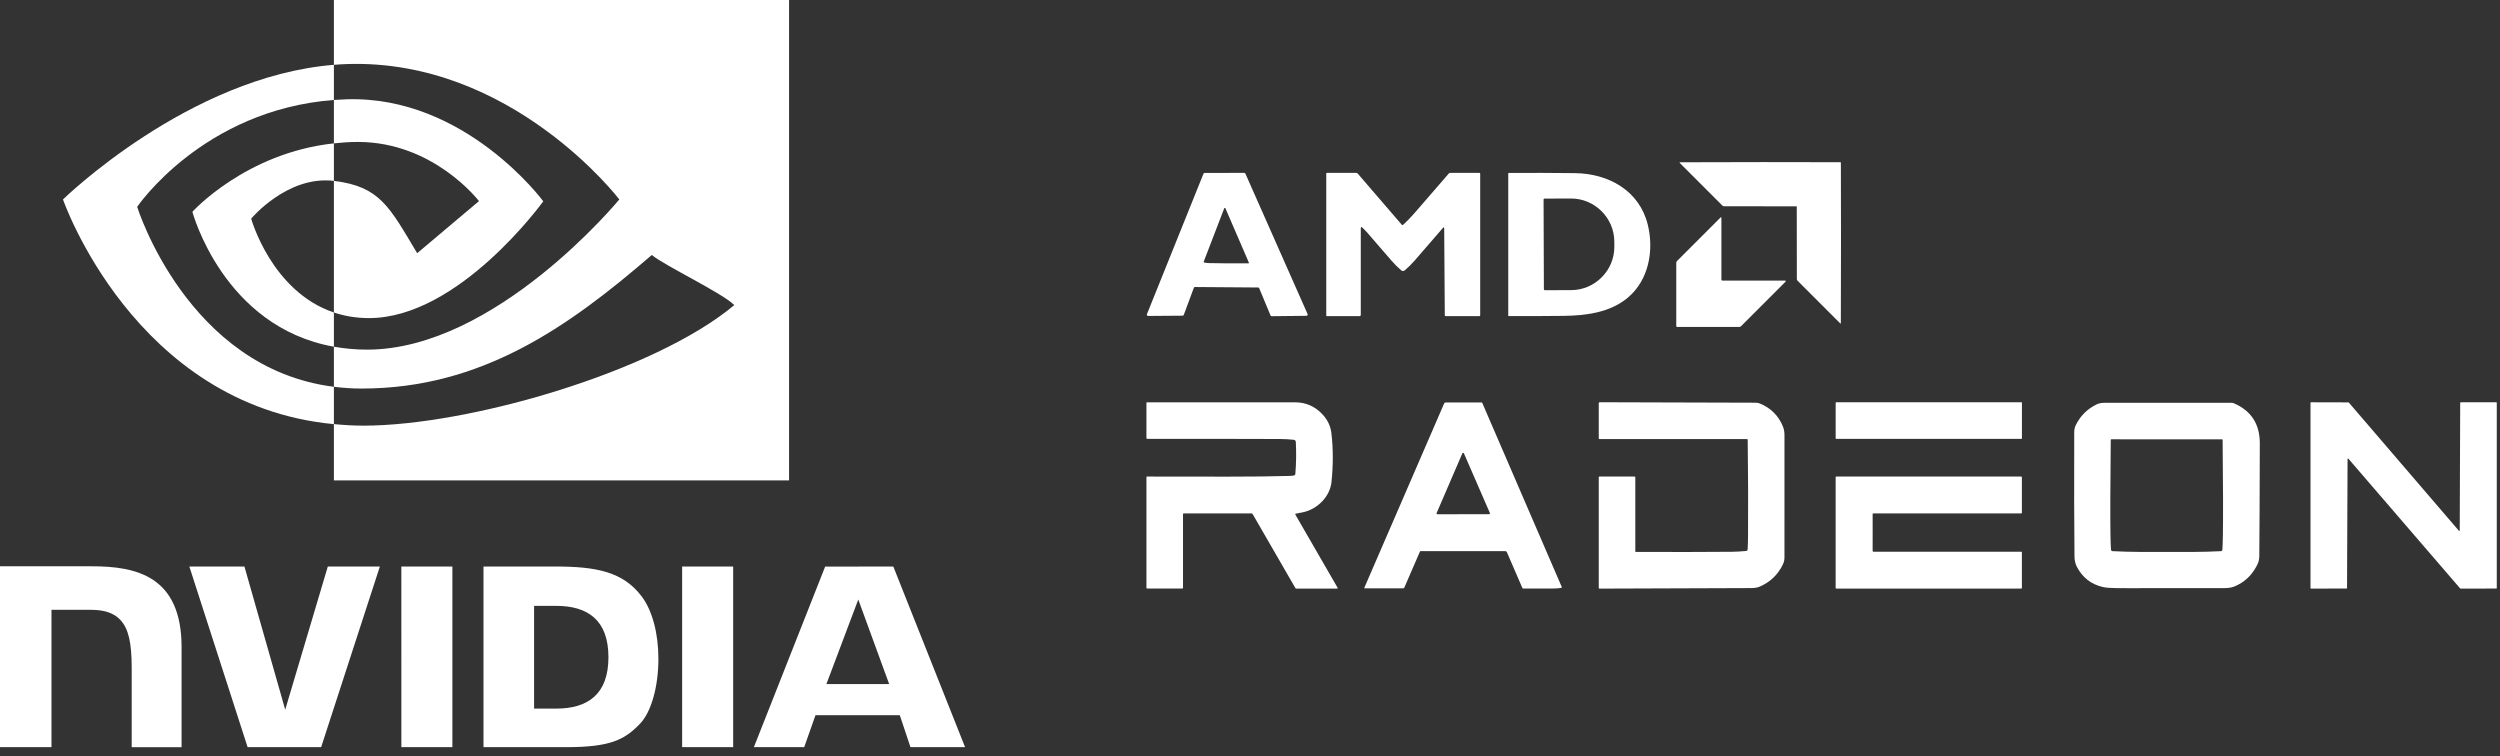 <?xml version="1.0" encoding="UTF-8" standalone="no"?>
<!DOCTYPE svg PUBLIC "-//W3C//DTD SVG 1.1//EN" "http://www.w3.org/Graphics/SVG/1.1/DTD/svg11.dtd">
<svg width="100%" height="100%" viewBox="0 0 1931 584" version="1.1" xmlns="http://www.w3.org/2000/svg" xmlns:xlink="http://www.w3.org/1999/xlink" xml:space="preserve" xmlns:serif="http://www.serif.com/" style="fill-rule:evenodd;clip-rule:evenodd;stroke-linejoin:round;stroke-miterlimit:2;">
    <rect x="0" y="0" width="1931" height="584" fill="#333333" stroke="none"/>
    <path d="M310,437.58L310.02,577.11L349.42,577.11L349.42,437.6L310,437.6L310,437.58ZM0,437.38L0,577.1L39.76,577.1L39.76,471L70.56,471.03C80.76,471.03 88.04,473.57 92.96,478.81C99.18,485.46 101.72,496.17 101.72,515.76L101.72,577.12L140.25,577.12L140.25,499.92C140.25,444.82 105.13,437.4 70.77,437.4L0,437.4L0,437.38ZM373.45,437.58L373.45,577.1L437.37,577.1C471.42,577.1 482.54,571.45 494.57,558.75C503.05,549.83 508.55,530.27 508.55,508.88C508.55,489.26 503.9,471.78 495.8,460.88C481.2,441.38 460.16,437.58 428.76,437.58L373.45,437.58ZM412.53,467.96L429.49,467.96C454.06,467.96 469.96,479 469.96,507.63C469.96,536.28 454.06,547.33 429.48,547.33L412.53,547.33L412.53,467.96ZM253.2,437.58L220.3,548.16L188.8,437.59L146.25,437.57L191.25,577.1L248.05,577.1L293.4,437.6L253.2,437.6L253.2,437.58ZM526.87,577.1L566.3,577.1L566.3,437.6L526.88,437.58L526.88,577.1L526.87,577.1ZM637.35,437.63L582.32,577.06L621.18,577.06L629.88,552.42L695,552.42L703.23,577.06L745.41,577.06L690,437.6L637.36,437.63L637.35,437.63ZM662.93,463.06L686.8,528.39L638.3,528.39L662.94,463.05L662.93,463.06ZM105.95,159.76C105.95,159.76 156.65,84.94 257.9,77.21L257.9,50.07C145.77,59.07 48.65,154.05 48.65,154.05C48.65,154.05 103.65,313.05 257.9,327.61L257.9,298.76C144.7,284.52 105.95,159.76 105.95,159.76M257.9,241.37L257.9,267.8C172.36,252.54 148.6,163.6 148.6,163.6C148.6,163.6 189.68,118.1 257.9,110.73L257.9,139.73C257.85,139.73 257.82,139.71 257.77,139.71C221.97,135.41 194,168.87 194,168.87C194,168.87 209.67,225.17 257.9,241.37" style="fill:white;"/>
    <path d="M257.9,0L257.9,50.06C261.2,49.81 264.5,49.59 267.8,49.48C395.3,45.18 478.36,154.04 478.36,154.04C478.36,154.04 382.96,270.06 283.56,270.06C274.44,270.06 265.92,269.21 257.9,267.79L257.9,298.74C264.75,299.61 271.86,300.12 279.27,300.12C371.77,300.12 438.65,252.88 503.42,196.97C514.17,205.57 558.12,226.5 567.17,235.65C505.57,287.22 362.05,328.78 280.67,328.78C272.84,328.78 265.31,328.28 257.9,327.58L257.9,371.08L609.47,371.08L609.47,0L257.9,0ZM257.9,110.73L257.9,77.2C261.16,76.98 264.44,76.8 267.8,76.7C359.47,73.82 419.62,155.48 419.62,155.48C419.62,155.48 354.66,245.7 285,245.7C274.98,245.7 266,244.1 257.9,241.37L257.9,139.72C293.6,144.04 300.77,159.8 322.23,195.57L369.96,155.33C369.96,155.33 335.12,109.63 276.39,109.63C269.99,109.63 263.89,110.09 257.89,110.73" style="fill:white;"/>
    <g id="New_AMD_Radeon_logo_-282020-29.svg" serif:id="New_AMD_Radeon_logo_%282020%29.svg" transform="matrix(1.048,0,0,1.048,1407,292)">
        <g transform="matrix(1,0,0,1,-500,-161.5)">
            <path d="M514.08,2.56C514.113,2.593 514.143,2.63 514.17,2.67C514.197,2.71 514.21,2.753 514.21,2.8C514.35,39.093 514.34,78.46 514.18,120.9C514.173,121.407 513.99,121.48 513.63,121.12L482.28,89.77C481.933,89.423 481.76,89.003 481.76,88.51C481.8,68.65 481.78,50.84 481.7,35.08C481.7,35.06 481.693,35.04 481.68,35.02C481.667,35.013 481.657,35.003 481.65,34.99C481.637,34.983 481.627,34.973 481.62,34.96C481.6,34.947 481.58,34.94 481.56,34.94C465.8,34.867 447.99,34.853 428.13,34.9C427.637,34.9 427.217,34.727 426.87,34.38L395.52,3.03C395.16,2.67 395.233,2.487 395.74,2.48C438.18,2.313 477.547,2.297 513.84,2.43C513.887,2.43 513.93,2.443 513.97,2.47C514.01,2.497 514.047,2.527 514.08,2.56Z" style="fill:white;fill-rule:nonzero;"/>
            <path d="M37.32,95.02L29.92,114.94C29.784,115.297 29.442,115.536 29.06,115.54L3.62,115.73C3.617,115.73 3.614,115.73 3.612,115.73C3.101,115.73 2.682,115.31 2.682,114.8C2.682,114.68 2.705,114.561 2.75,114.45L44.43,10.91C44.572,10.561 44.913,10.331 45.29,10.33L74.47,10.29C74.84,10.286 75.179,10.502 75.33,10.84L121.16,114.33C121.214,114.45 121.241,114.579 121.241,114.71C121.241,115.217 120.827,115.635 120.32,115.64L94.71,115.92C94.332,115.925 93.986,115.699 93.84,115.35L85.52,95.33C85.375,94.985 85.035,94.759 84.66,94.76L38.2,94.41C37.808,94.407 37.455,94.652 37.32,95.02ZM44.6,75.75C44.58,75.801 44.57,75.856 44.57,75.911C44.57,76.12 44.716,76.303 44.92,76.35C45.987,76.603 47.19,76.747 48.53,76.78C54.877,76.94 64.5,77.007 77.4,76.98C77.887,76.98 78.033,76.757 77.84,76.31L60.58,36.35C60.557,36.294 60.522,36.244 60.479,36.203C60.301,36.032 60.01,36.041 59.836,36.223C59.795,36.266 59.762,36.316 59.74,36.37L44.6,75.75Z" style="fill:white;fill-rule:nonzero;"/>
            <path d="M221.85,51.24C221.843,50.253 221.517,50.137 220.87,50.89C214.643,58.177 207.723,66.17 200.11,74.87C197.757,77.563 195.31,79.987 192.77,82.14C192.02,82.777 190.909,82.772 190.17,82.13C187.577,79.89 185.153,77.467 182.9,74.86C181.233,72.927 175.447,66.24 165.54,54.8C164.213,53.267 162.803,51.797 161.31,50.39C161.207,50.294 161.071,50.241 160.93,50.241C160.623,50.241 160.371,50.493 160.37,50.8L160.37,115.01C160.37,115.471 159.986,115.85 159.52,115.85L135.26,115.85C135.079,115.85 134.93,115.697 134.93,115.51L134.93,10.69C134.93,10.476 135.102,10.3 135.31,10.3L156.96,10.3C157.423,10.3 157.862,10.502 158.16,10.85L190.5,48.4C190.86,48.82 191.247,48.843 191.66,48.47C194.167,46.25 197.007,43.32 200.18,39.68C208.667,29.953 217.013,20.317 225.22,10.77C225.473,10.472 225.847,10.3 226.24,10.3L247.85,10.3C248.141,10.3 248.38,10.544 248.38,10.84L248.38,115.32C248.38,115.616 248.136,115.86 247.84,115.86L222.91,115.86C222.497,115.86 222.29,115.653 222.29,115.24L221.85,51.24Z" style="fill:white;fill-rule:nonzero;"/>
            <path d="M318.25,10.48C342.91,10.77 365.76,23.32 371.92,48.59C376.54,67.56 372.62,89.14 357.4,102.07C344.17,113.31 326.29,115.49 309.5,115.68C298.04,115.813 284.667,115.867 269.38,115.84C269.204,115.84 269.06,115.7 269.06,115.53L269.06,10.74C269.06,10.526 269.236,10.35 269.45,10.35C285.683,10.243 301.95,10.287 318.25,10.48ZM295.09,30.02L295.32,96C295.32,96.422 295.668,96.77 296.09,96.77L315.48,96.7C315.48,96.7 315.481,96.7 315.481,96.7C332.97,96.639 347.31,82.216 347.25,64.75L347.23,60.91C347.23,60.91 347.23,60.909 347.23,60.909C347.169,43.442 332.728,29.119 315.24,29.18L295.85,29.25C295.431,29.255 295.09,29.601 295.09,30.02Z" style="fill:white;fill-rule:nonzero;"/>
            <path d="M426.37,89.45C426.437,89.51 426.517,89.563 426.61,89.61C426.697,89.663 426.797,89.69 426.91,89.69C443.437,89.71 458.74,89.703 472.82,89.67C473.767,89.67 473.903,90.003 473.23,90.67L440.56,123.35C440.253,123.657 439.883,123.81 439.45,123.81L393.48,123.81C393.156,123.81 392.89,123.544 392.89,123.22L392.89,76.6C392.89,76.081 393.095,75.584 393.46,75.22L425.6,43.08C425.662,43.02 425.744,42.987 425.83,42.987C426.009,42.987 426.156,43.131 426.16,43.31L426.16,89.01C426.16,89.19 426.23,89.337 426.37,89.45Z" style="fill:white;fill-rule:nonzero;"/>
            <path d="M112.4,261.48C112.205,261.52 112.065,261.693 112.065,261.891C112.065,261.965 112.084,262.036 112.12,262.1L143.33,316.15C143.359,316.202 143.374,316.261 143.374,316.32C143.374,316.51 143.22,316.667 143.03,316.67L112.84,316.67C112.533,316.67 112.3,316.533 112.14,316.26L80.68,261.77C80.493,261.437 80.207,261.27 79.82,261.27L29.86,261.27C29.58,261.27 29.35,261.505 29.35,261.79L29.35,316.22C29.35,316.461 29.151,316.66 28.91,316.66L2.89,316.66C2.621,316.66 2.4,316.439 2.4,316.17L2.4,234.5C2.4,234.286 2.576,234.11 2.79,234.11C51.12,234.11 78.94,234.45 108.04,233.64C109.133,233.613 110.15,233.507 111.09,233.32C111.667,233.209 112.103,232.72 112.15,232.13C112.783,224.337 112.897,216.49 112.49,208.59C112.451,207.769 111.811,207.092 110.99,207C107.503,206.633 104.09,206.443 100.75,206.43C66.977,206.303 34.38,206.277 2.96,206.35C2.647,206.35 2.39,206.093 2.39,205.78L2.39,179.79C2.39,179.582 2.562,179.41 2.77,179.41C61.83,179.363 98.24,179.357 112,179.39C119.973,179.417 126.713,182.4 132.22,188.34C135.953,192.367 138.123,196.99 138.73,202.21C140.05,213.55 140.073,225.48 138.8,238C137.67,249.06 128.33,258.17 117.77,260.43C117.143,260.557 115.353,260.907 112.4,261.48Z" style="fill:white;fill-rule:nonzero;"/>
            <path d="M268.03,289.79C267.842,289.348 267.404,289.06 266.92,289.06L204.56,289.06C204.26,289.06 204.053,289.193 203.94,289.46L192.51,315.85C192.323,316.283 191.993,316.5 191.52,316.5L163.13,316.5C163.01,316.5 162.911,316.4 162.911,316.28C162.911,316.249 162.917,316.218 162.93,316.19L221.81,180.22C221.99,179.797 222.413,179.52 222.88,179.52L249.51,179.52C249.664,179.521 249.805,179.611 249.87,179.75L308.42,315.3C308.633,315.793 308.48,316.087 307.96,316.18C306.4,316.467 304.35,316.617 301.81,316.63C294.717,316.677 287.517,316.687 280.21,316.66C279.83,316.66 279.567,316.483 279.42,316.13L268.03,289.79ZM216.26,261.02C216.226,261.099 216.208,261.184 216.208,261.27C216.208,261.616 216.493,261.9 216.838,261.9C216.839,261.9 216.839,261.9 216.84,261.9L254.94,261.84C255.282,261.836 255.562,261.553 255.562,261.21C255.562,261.124 255.544,261.039 255.51,260.96L236.39,217C236.29,216.77 236.063,216.621 235.812,216.621C235.558,216.621 235.327,216.775 235.23,217.01L216.26,261.02Z" style="fill:white;fill-rule:nonzero;"/>
            <path d="M363.12,289.67C392.553,289.743 416.107,289.703 433.78,289.55C436.753,289.523 440.283,289.327 444.37,288.96C444.972,288.907 445.447,288.418 445.48,287.82C445.653,284.967 445.757,281.637 445.79,277.83C445.95,256.357 445.867,232.733 445.54,206.96C445.54,206.702 445.328,206.49 445.07,206.49L336.37,206.49C335.963,206.49 335.76,206.287 335.76,205.88L335.76,179.95C335.76,179.615 336.04,179.34 336.38,179.34C387.513,179.52 425.73,179.633 451.03,179.68C452.39,179.687 453.453,179.843 454.22,180.15C462.44,183.463 468.193,189.13 471.48,197.15C472.26,199.05 472.647,201.203 472.64,203.61C472.587,226.463 472.583,256.447 472.63,293.56C472.63,295.487 472.263,297.22 471.53,298.76C467.897,306.36 462.193,311.843 454.42,315.21C452.76,315.93 450.727,316.293 448.32,316.3C417,316.447 379.633,316.58 336.22,316.7C335.968,316.7 335.76,316.497 335.76,316.25L335.76,234.54C335.76,234.299 335.959,234.1 336.2,234.1L362.15,234.1C362.517,234.1 362.7,234.283 362.7,234.65L362.7,289.25C362.7,289.48 362.89,289.67 363.12,289.67Z" style="fill:white;fill-rule:nonzero;"/>
            <path d="M647.65,179.69L647.65,206.01C647.65,206.187 647.507,206.33 647.33,206.33L510.69,206.33C510.513,206.33 510.37,206.187 510.37,206.01L510.37,179.69C510.37,179.513 510.513,179.37 510.69,179.37L647.33,179.37C647.507,179.37 647.65,179.513 647.65,179.69Z" style="fill:white;"/>
            <path d="M886.91,316.63L860.69,316.69C860.498,316.69 860.34,316.532 860.34,316.34L860.34,179.72C860.34,179.528 860.498,179.37 860.69,179.37L888.31,179.44C888.41,179.441 888.504,179.485 888.57,179.56L969.71,274.07C969.776,274.144 969.871,274.186 969.97,274.186C970.16,274.186 970.318,274.03 970.32,273.84L970.67,179.73C970.67,179.538 970.828,179.38 971.02,179.38L997.27,179.36C997.462,179.36 997.62,179.518 997.62,179.71L997.62,316.3C997.62,316.492 997.462,316.65 997.27,316.65L970.9,316.69C970.8,316.689 970.706,316.645 970.64,316.57L888.26,220.93C888.194,220.856 888.099,220.814 888,220.814C887.81,220.814 887.652,220.97 887.65,221.16L887.26,316.28C887.26,316.472 887.102,316.63 886.91,316.63Z" style="fill:white;fill-rule:nonzero;"/>
            <path d="M817.16,305.41C813.753,309.743 809.43,312.987 804.19,315.14C802.263,315.933 799.747,316.333 796.64,316.34C759.38,316.407 735.613,316.417 725.34,316.37C721.253,316.35 718.253,316.33 716.34,316.31C712.453,316.27 709.457,316.01 707.35,315.53C698.657,313.55 692.233,308.543 688.08,300.51C686.987,298.403 686.423,295.9 686.39,293C686.143,271.073 686.077,240.683 686.19,201.83C686.197,199.63 686.547,197.82 687.24,196.4C690.673,189.353 695.9,184.157 702.92,180.81C704.38,180.117 706.21,179.77 708.41,179.77C770.017,179.763 801.293,179.76 802.24,179.76C802.774,179.753 803.302,179.859 803.79,180.07C816.617,185.55 823.01,195.443 822.97,209.75C822.883,246.877 822.76,274.447 822.6,292.46C822.573,294.807 822.19,296.777 821.45,298.37C820.243,300.95 818.813,303.297 817.16,305.41ZM754.34,206.69C740.727,206.69 727.133,206.673 713.56,206.64C713.557,206.64 713.553,206.64 713.55,206.64C713.314,206.64 713.12,206.834 713.12,207.07C713.12,207.07 713.12,207.07 713.12,207.07C712.767,241.017 712.697,264.407 712.91,277.24C712.983,281.867 713.11,285.45 713.29,287.99C713.334,288.586 713.818,289.061 714.41,289.09C727.74,289.82 743.18,289.68 754.33,289.68C765.49,289.68 780.93,289.83 794.26,289.1C794.852,289.071 795.336,288.596 795.38,288C795.56,285.46 795.687,281.877 795.76,277.25C795.98,264.417 795.917,241.027 795.57,207.08C795.57,207.08 795.57,207.08 795.57,207.08C795.57,206.844 795.376,206.65 795.14,206.65C795.137,206.65 795.133,206.65 795.13,206.65C781.557,206.677 767.96,206.69 754.34,206.69Z" style="fill:white;fill-rule:nonzero;"/>
            <path d="M537.63,275.39C537.63,280.117 537.627,284.663 537.62,289.03C537.62,289.293 537.837,289.51 538.1,289.51L647.19,289.51C647.426,289.51 647.62,289.7 647.62,289.93L647.62,316.17C647.62,316.444 647.394,316.67 647.12,316.67L510.77,316.67C510.54,316.67 510.35,316.48 510.35,316.25L510.35,234.53C510.35,234.3 510.54,234.11 510.77,234.11L647.12,234.1C647.394,234.1 647.62,234.326 647.62,234.6L647.62,260.84C647.62,261.07 647.426,261.26 647.19,261.26L538.1,261.27C537.837,261.27 537.62,261.487 537.62,261.75C537.627,266.117 537.63,270.663 537.63,275.39Z" style="fill:white;fill-rule:nonzero;"/>
        </g>
    </g>
</svg>
